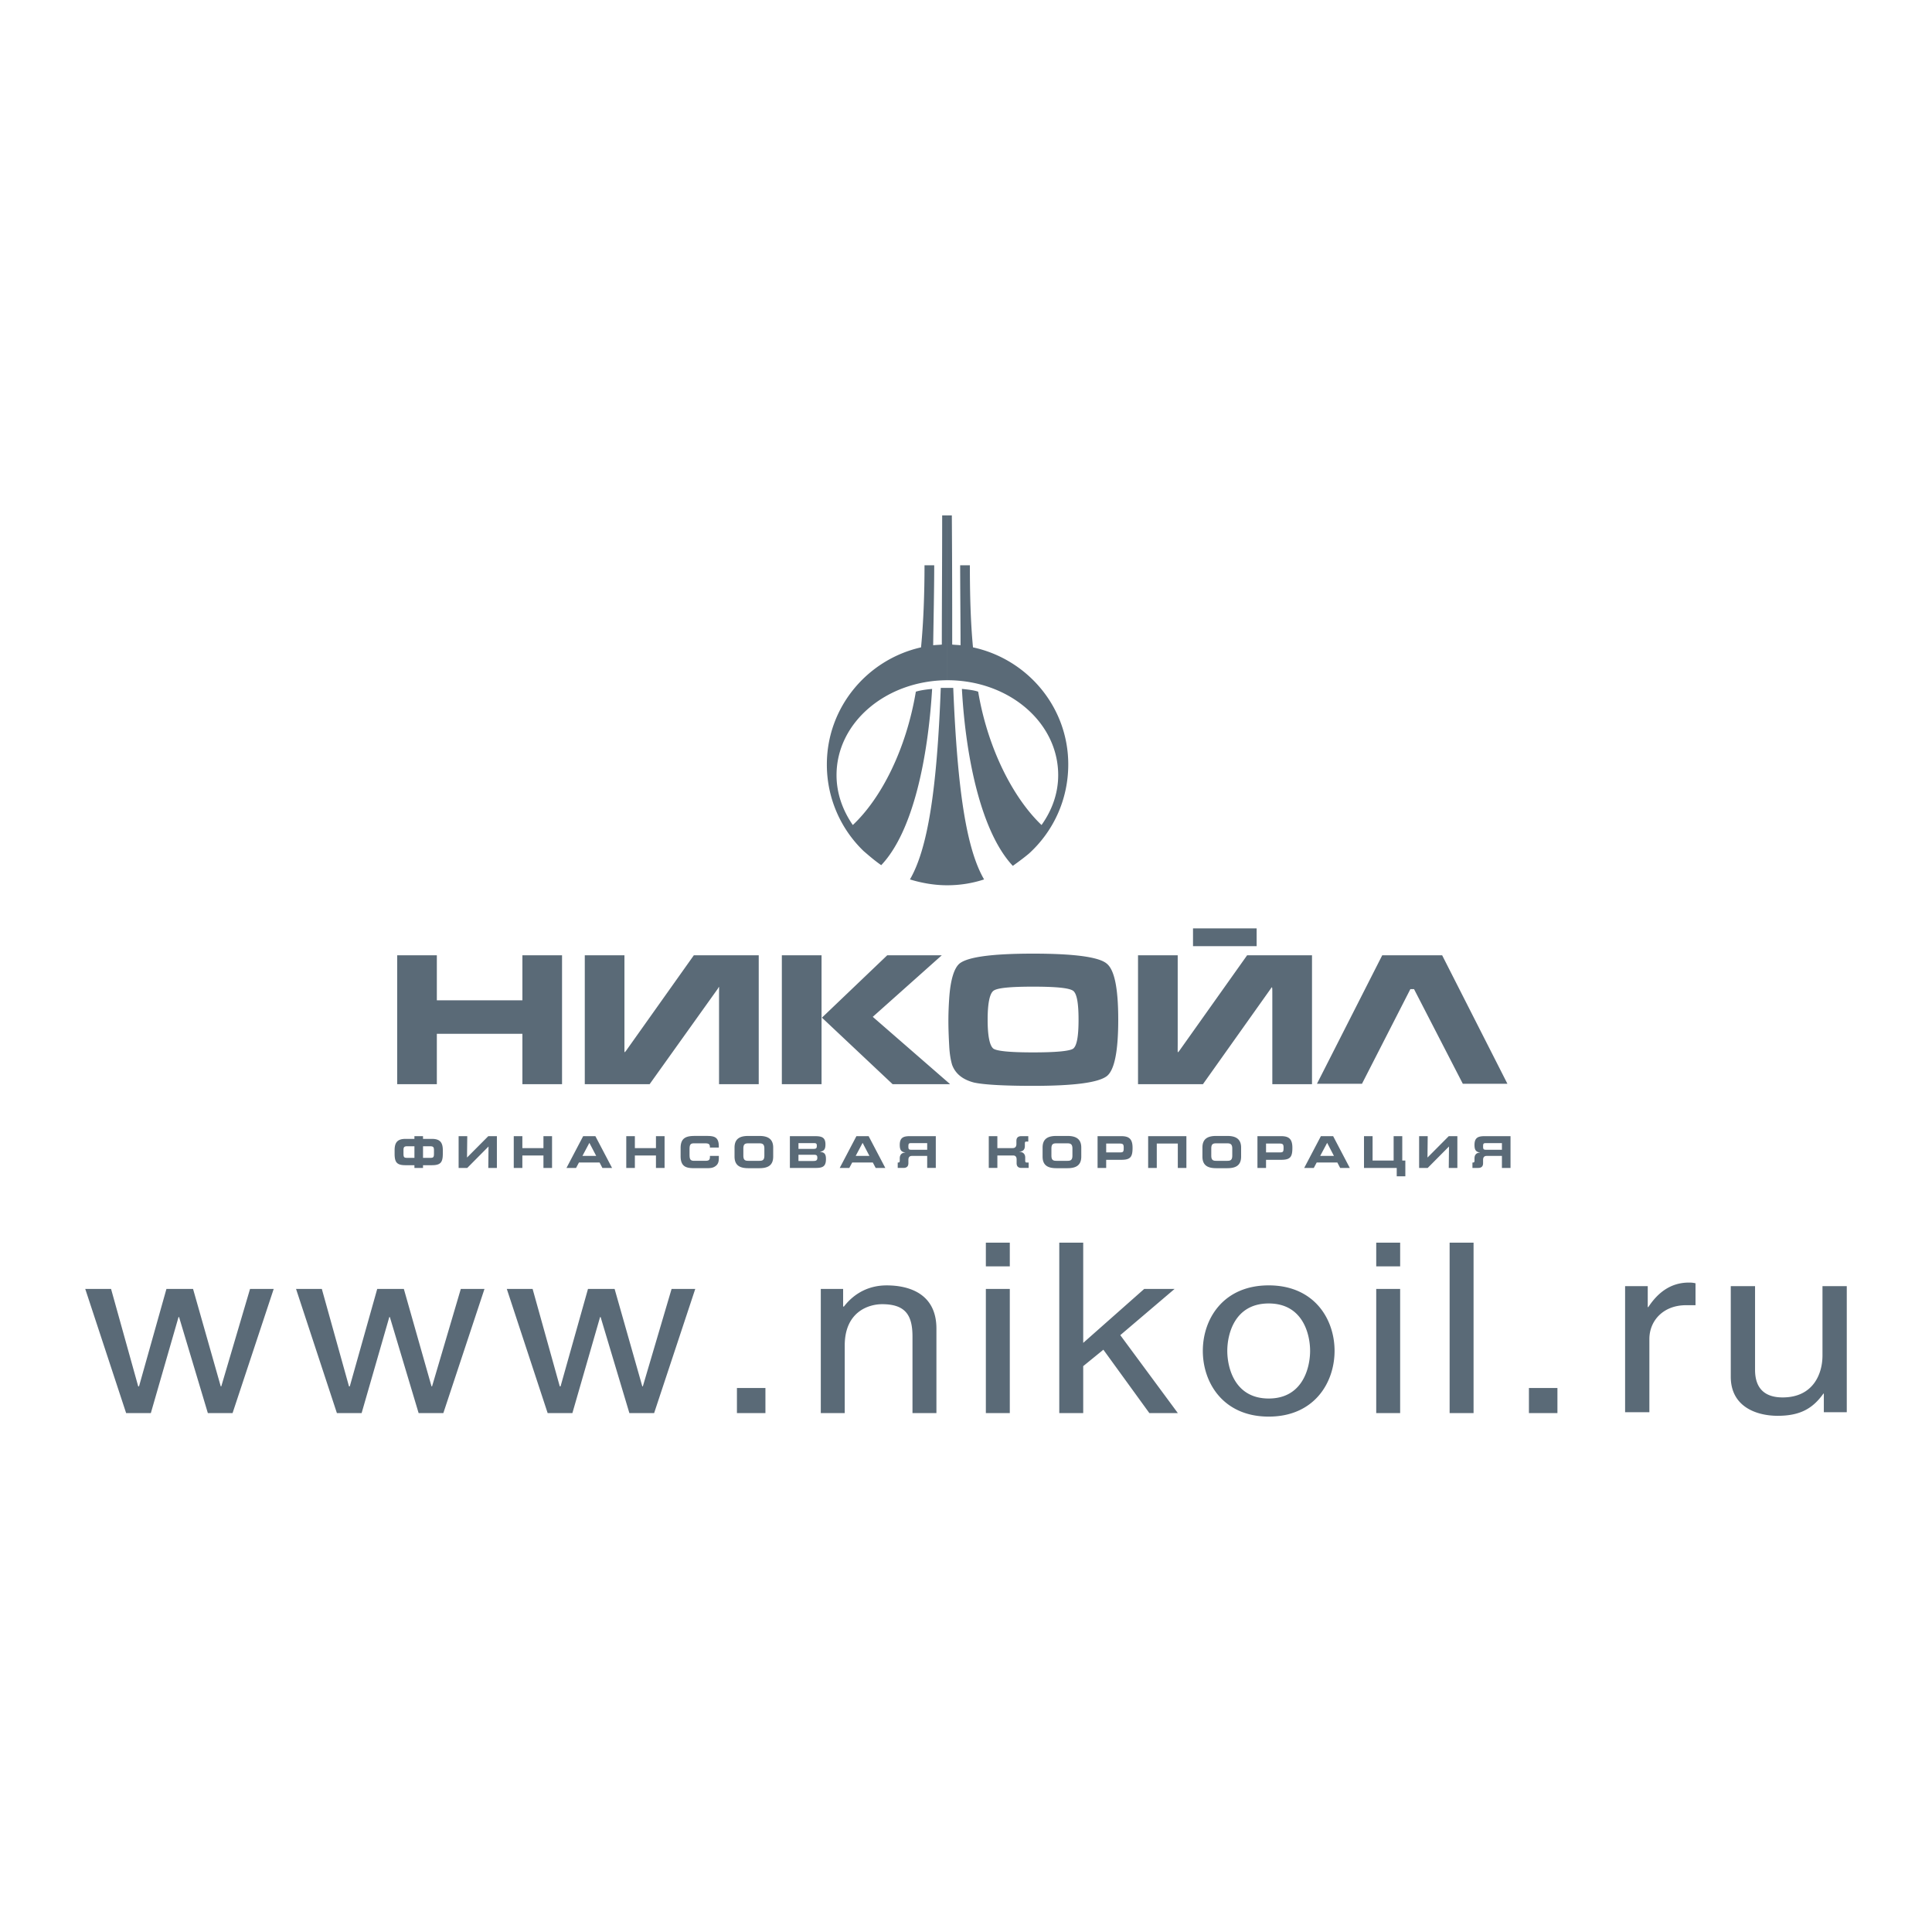 <svg xmlns="http://www.w3.org/2000/svg" width="2500" height="2500" viewBox="0 0 192.756 192.756"><g fill-rule="evenodd" clip-rule="evenodd"><path fill="#fff" d="M0 0h192.756v192.756H0V0z"/><path fill="#5a6a77" d="M11.08 128.595l2.709 9.72h.082l2.735-9.72h2.655l2.762 9.72h.055l2.869-9.72h2.361l-4.104 12.387h-2.468l-2.871-9.579h-.053l-2.763 9.579h-2.466l-4.079-12.387h2.576zM32.108 128.595l2.71 9.72h.081l2.737-9.72h2.655l2.761 9.72h.055l2.868-9.72h2.362l-4.104 12.387h-2.468l-2.87-9.579h-.054l-2.762 9.579h-2.468l-4.076-12.387h2.573zM53.138 128.595l2.71 9.72h.08l2.736-9.72h2.655l2.763 9.72h.054l2.869-9.72h2.361l-4.103 12.387h-2.47l-2.87-9.579h-.052l-2.763 9.579h-2.469l-4.076-12.387h2.575zM76.367 140.982h-2.843v-2.503h2.843v2.503zM84.119 128.595v1.757h.08c.51-.655 1.824-2.109 4.265-2.109 2.199 0 4.963.799 4.963 4.311v8.43h-2.388v-7.634c0-2.13-.696-3.231-3.03-3.231-1.342 0-3.73.749-3.73 4.122v6.743h-2.388v-12.388h2.228v-.001zM100.748 126.346v-2.364h-2.389v2.364h2.389zm0 2.249h-2.389v12.388h2.389v-12.388zM108.072 133.981l6.088-5.386h3.031l-5.42 4.613 5.741 7.774h-2.842l-4.586-6.322-2.012 1.639v4.683h-2.388v-17.001h2.388v10zM122.447 134.776c0-1.662.725-4.729 4.133-4.729 3.404 0 4.129 3.067 4.129 4.729 0 1.664-.725 4.754-4.129 4.754-3.408 0-4.133-3.09-4.133-4.754zm-2.441 0c0 3.186 2.039 6.559 6.574 6.559 4.531 0 6.57-3.373 6.57-6.559 0-3.185-2.039-6.534-6.57-6.534-4.535 0-6.574 3.35-6.574 6.534zM139.693 140.982h-2.387v-12.388h2.387v12.388zm-2.386-14.636v-2.364h2.387v2.364h-2.387zM147.018 140.982h-2.389v-17.001h2.389v17.001zM155.385 138.479h-2.844v2.503h2.844v-2.503zM164.396 128.319v2.092h.055c.955-1.452 2.234-2.449 4.057-2.449.301 0 .438.025.654.07v2.189h-.953c-2.26 0-3.65 1.546-3.65 3.375v7.302h-2.422v-12.579h2.259zM175.102 128.319v8.346c0 2.068 1.195 2.756 2.75 2.756 3.051 0 3.977-2.351 3.977-4.181v-6.921h2.424v12.579h-2.289v-1.832l-.027-.046c-1.033 1.45-2.26 2.235-4.574 2.235-2.125 0-4.684-.903-4.684-3.898v-9.038h2.423zM97.592 69.009c.967 5.736 3.527 10.643 6.322 13.303 1.037-1.452 1.662-3.143 1.662-4.978 0-5.287-4.943-9.468-11.06-9.468h-.035V51.421h.484c.036 5.492.036 8.739.036 12.888.277.035.552.035.833.066 0-2.347-.039-5.597-.039-7.979h.969c0 2.833.069 5.667.312 8.191 5.424 1.17 9.504 5.945 9.504 11.678 0 3.562-1.523 6.707-3.906 8.883-.484.409-1.004.792-1.625 1.24-3.145-3.35-4.7-10.744-5.08-17.656.691.07 1.246.141 1.623.277zm-3.11 19.314h.035c1.279 0 2.522-.205 3.665-.583-1.764-3.041-2.66-8.883-3.077-19.111h-.623v19.694zm0-20.456c-6.082.037-11.021 4.217-11.021 9.468 0 1.834.622 3.525 1.624 4.978 2.835-2.661 5.322-7.533 6.289-13.303.31-.104.865-.207 1.624-.277-.414 6.912-1.902 14.24-5.078 17.586-.691-.482-1.242-.965-1.762-1.413a11.96 11.96 0 0 1-3.662-8.64c0-5.701 4.039-10.469 9.396-11.678.243-2.489.347-5.357.347-8.191h.968c0 2.383-.072 5.667-.104 7.979.278-.032.553-.032.863-.066 0-4.112.034-7.396.034-12.888h.483v16.445h-.001zm0 .762h-.622c-.379 10.228-1.311 16.07-3.075 19.111 1.106.341 2.386.583 3.697.583V68.629zM78.005 108.169h3.961V95.308h-3.961v12.861zM62.466 104.829c-.165.208-.165.208-.165-.081v-9.44h-3.957v12.861h6.469l6.802-9.521c.166-.289.124-.333.124.657v8.863h3.96v-12.86h-6.474l-6.759 9.521zM125.375 92.628h-6.348v1.771h6.348v-1.771zM52.12 99.803h-8.536v-4.495h-3.956v12.861h3.956v-5.027h8.536v5.027h3.955V95.308H52.12v4.495zM143.883 95.308h-5.977l-6.513 12.82h4.492l4.826-9.44h.369l4.865 9.44h4.451l-6.513-12.82zM117.668 104.829c-.209.248-.168.29-.168-.659v-8.862h-3.959v12.861h6.477l6.76-9.521c.162-.25.162-.25.162.657v8.863h3.959v-12.86h-6.473l-6.758 9.521zM103.072 95.144c-4.08 0-6.512.33-7.338.987-.537.453-.907 1.609-1.031 3.464a33.763 33.763 0 0 0-.082 2.145c0 1.028.043 1.896.082 2.597.041.867.165 1.484.288 1.896.331.906 1.073 1.484 2.187 1.773.947.207 2.885.33 5.895.33 4.123 0 6.555-.33 7.379-.99.742-.617 1.115-2.472 1.115-5.605 0-3.137-.373-4.989-1.156-5.608-.784-.659-3.259-.989-7.339-.989zm3.998 9.481c-.369.248-1.732.373-3.998.373-2.268 0-3.588-.125-3.959-.373-.369-.289-.576-1.238-.576-2.886 0-1.648.207-2.6.576-2.886.371-.29 1.691-.414 3.959-.414 2.266 0 3.588.124 3.998.414.371.286.537 1.237.537 2.886 0 1.648-.166 2.597-.537 2.886zM87.076 101.45l6.887-6.142H88.52l-6.516 6.224 7.052 6.637h5.729l-.082-.082-7.627-6.637zM43.297 115.089c0 .381-.062.431-.39.431h-.701v-1.158h.701c.329 0 .39.096.39.396v.331zm.883 0v-.332c0-.808-.312-1.131-1.101-1.131h-.874v-.271h-.858v.271h-.874c-.791 0-1.103.323-1.103 1.131v.332c0 .875.211 1.164 1.103 1.164h.874v.272h.858v-.272h.874c.891 0 1.101-.289 1.101-1.164zm-2.832.431h-.702c-.329 0-.39-.05-.39-.431v-.332c0-.3.061-.396.39-.396h.702v1.159zM48.717 116.525l.023-2.131h-.008l-2.113 2.131h-.862v-3.17h.862l-.024 2.125h.008l2.114-2.125h.858v3.17h-.858zM54.22 116.525v-1.242h-2.104v1.242h-.858v-3.17h.858v1.193h2.104v-1.193h.858v3.17h-.858zM59.483 115.324H58.11l.693-1.302.68 1.302zm1.582 1.201l-1.663-3.17h-1.22l-1.664 3.17h.957l.288-.544h2.056l.283.544h.963zM65.445 116.525v-1.242h-2.104v1.242h-.858v-3.17h.858v1.193h2.104v-1.193h.86v3.17h-.86zM71.421 116.316c-.292.239-.612.234-1.021.234h-1.055c-.756 0-1.44-.046-1.44-1.202v-.819c0-1.044.61-1.197 1.428-1.197h1.158c.75 0 1.224.089 1.224 1.038v.123h-.889v-.123c-.028-.284-.236-.3-.519-.3h-1.069c-.356 0-.443.143-.443.597v.493c0 .474.06.655.457.655h1.055c.351 0 .523-.027.523-.396v-.095h.889v.095c.001.346-.004.665-.298.897zM76.261 115.297c0 .468-.204.519-.517.519h-1.067c-.312 0-.512-.051-.512-.519v-.712c0-.47.201-.515.512-.515h1.067c.289 0 .517.045.517.515v.712zm.881.093v-.896c0-.974-.687-1.161-1.397-1.161h-1.067c-.74 0-1.393.188-1.393 1.161v.896c0 .975.651 1.161 1.393 1.161h1.067c.744 0 1.397-.187 1.397-1.161zM81.494 114.32c0 .255-.073.305-.371.305h-1.459v-.575h1.562c.241 0 .268.084.268.27zm.912 1.323c0-.396-.078-.681-.559-.712v-.03c.427-.07.508-.33.508-.73 0-.696-.378-.814-1.018-.814h-2.53v3.17h2.549c.683-.002 1.05-.108 1.05-.884zm-.861-.132c0 .254-.113.32-.395.32h-1.487v-.621h1.507c.281 0 .375.043.375.301zM86.742 115.324h-1.369l.69-1.302.679 1.302zm1.585 1.201l-1.663-3.17h-1.22l-1.664 3.17h.956l.29-.544h2.055l.285.544h.961zM92.506 116.525v-1.199h-1.519c-.264 0-.357.159-.357.398v.323c0 .316-.161.478-.499.478h-.566v-.539c.12 0 .204.014.204-.2v-.221c0-.355.194-.558.548-.569v-.016c-.431-.046-.548-.292-.548-.751 0-.74.376-.874 1.016-.874h2.58v3.17h-.859zm0-2.475h-1.607c-.24 0-.269.061-.269.348 0 .301.075.316.37.316h1.506v-.664zM101.924 116.525c-.34 0-.496-.161-.496-.478v-.369c0-.238-.096-.396-.354-.396h-1.566v1.242h-.858v-3.17h.857v1.192h1.529c.258 0 .371-.159.371-.396v-.32c0-.312.158-.476.496-.476h.689v.539h-.141c-.119 0-.201-.012-.201.2v.253c0 .354-.193.537-.547.553v.012c.354.016.582.216.582.568v.306c0 .214.082.2.203.2h.141v.539h-.705v.001zM106.996 115.297c0 .468-.205.519-.516.519h-1.066c-.314 0-.514-.051-.514-.519v-.712c0-.47.199-.515.514-.515h1.066c.287 0 .516.045.516.515v.712zm.883.093v-.896c0-.974-.688-1.161-1.398-1.161h-1.066c-.742 0-1.396.188-1.396 1.161v.896c0 .975.65 1.161 1.396 1.161h1.066c.74 0 1.398-.187 1.398-1.161zM112.113 114.519c0 .409-.051.457-.391.457h-1.357v-.883h1.357c.34 0 .391.097.391.426zm.883 0c0-.831-.301-1.163-1.102-1.163h-2.389v3.17h.859v-.812h1.529c.904-.001 1.103-.304 1.103-1.195zM117.51 116.525v-2.432h-2.098v2.432h-.861v-3.17h3.816v3.17h-.857zM122.943 115.297c0 .468-.205.519-.514.519h-1.068c-.312 0-.512-.051-.512-.519v-.712c0-.47.199-.515.512-.515h1.068c.283 0 .514.045.514.515v.712zm.883.093v-.896c0-.974-.689-1.161-1.396-1.161h-1.068c-.74 0-1.396.188-1.396 1.161v.896c0 .975.65 1.161 1.396 1.161h1.068c.742 0 1.396-.187 1.396-1.161zM128.062 114.519c0 .409-.053.457-.393.457h-1.355v-.883h1.355c.341 0 .393.097.393.426zm.879 0c0-.831-.301-1.163-1.098-1.163h-2.387v3.17h.857v-.812h1.529c.902-.001 1.099-.304 1.099-1.195zM133.086 115.324h-1.369l.693-1.302.676 1.302zm1.584 1.201l-1.662-3.17h-1.223l-1.664 3.17h.957l.289-.544h2.059l.283.544h.961zM139.352 117.358v-.833h-3.266v-3.17h.857v2.433h2.1v-2.433h.861v2.433h.307v1.57h-.859zM144.543 116.525l.023-2.131h-.009l-2.114 2.131h-.857v-3.17h.857l-.023 2.125h.01l2.113-2.125h.859v3.17h-.859zM149.848 114.714h-1.506c-.297 0-.373-.016-.373-.316 0-.287.027-.348.271-.348h1.607v.664h.001zm.857 1.811v-3.17h-2.576c-.641 0-1.018.134-1.018.874 0 .459.115.705.545.751v.016c-.352.012-.545.214-.545.569v.221c0 .214-.084.2-.205.2v.539h.566c.34 0 .496-.161.496-.478v-.323c0-.239.094-.398.359-.398h1.52v1.199h.858z"/></g></svg>